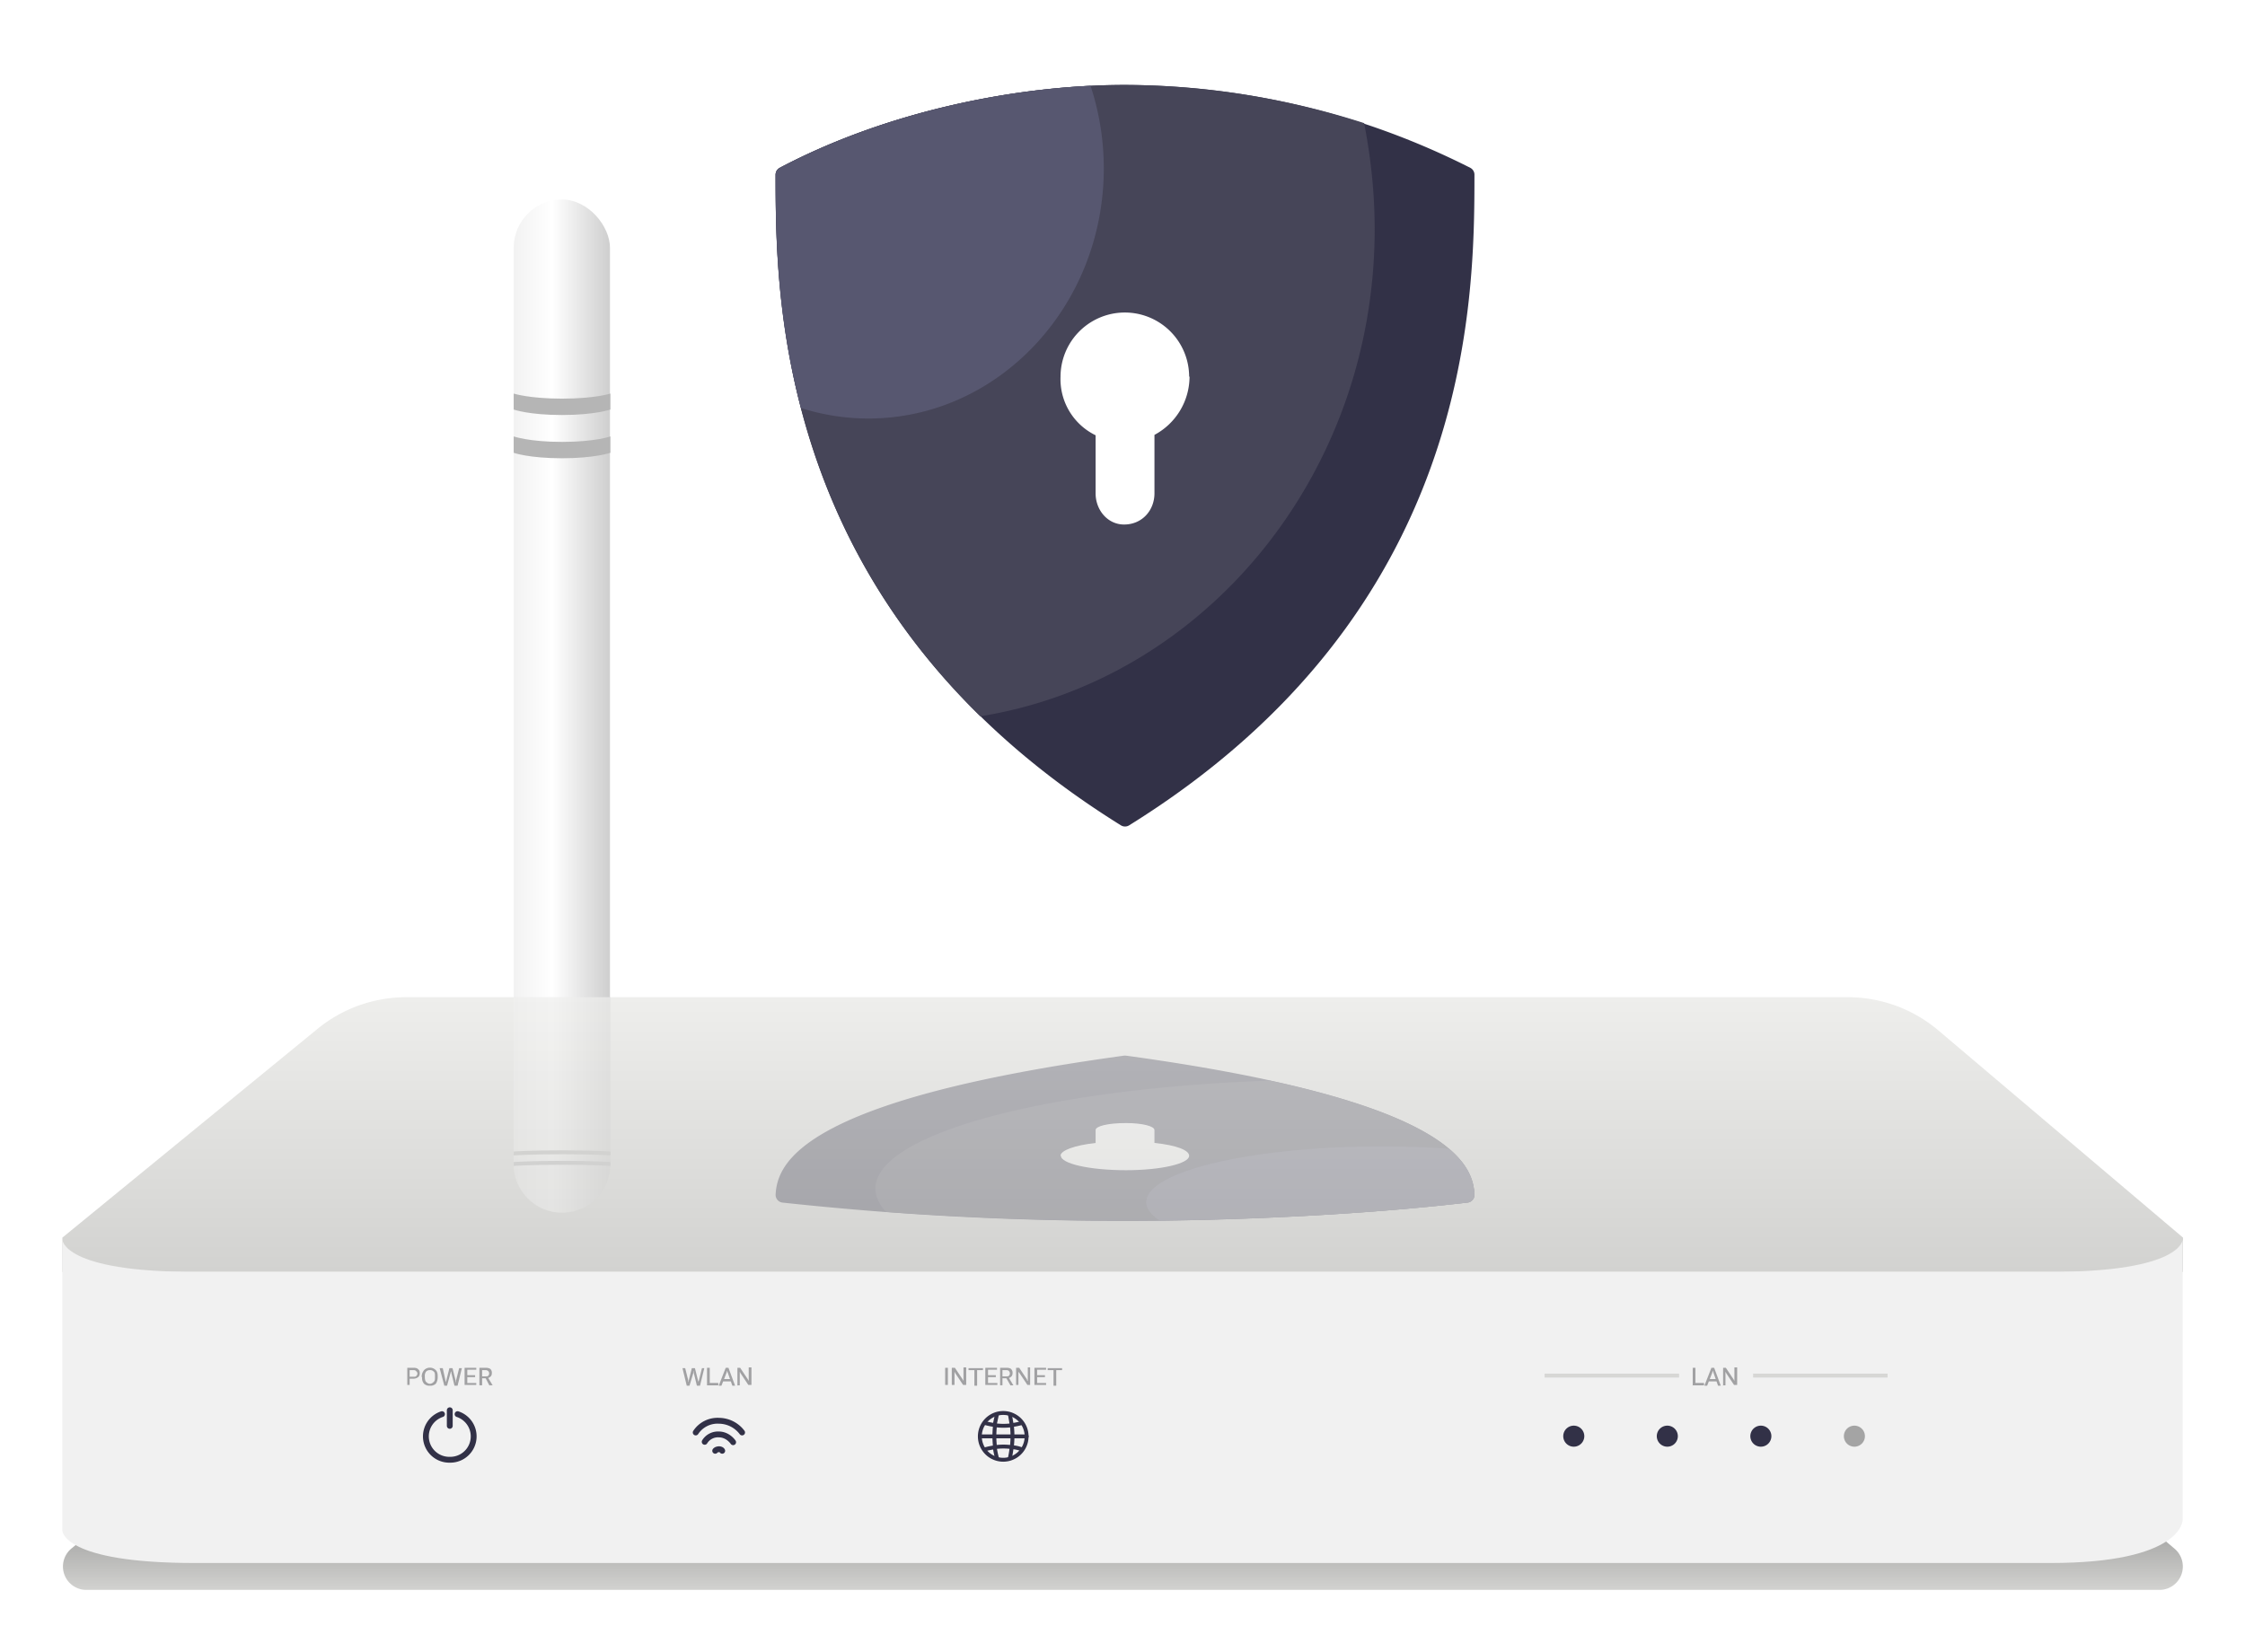 <svg xmlns="http://www.w3.org/2000/svg" width="576" height="424" fill="none"><g filter="url(#a)"><path fill="url(#b)" d="M69.4 355.5a80 80 0 0 1 50.6-18h337.8a80 80 0 0 1 51.7 19l48.4 40.9a6 6 0 0 1-4 10.6H22a6 6 0 0 1-3.7-10.6l51.2-41.9Z"/></g><rect width="24.7" height="229.6" x="131.8" y="51.2" fill="url(#c)" rx="12.4"/><path fill="#B5B5B5" d="M131.8 101s4 1.3 12.4 1.3c8.5 0 12.4-1.3 12.4-1.3v4.1s-4 1.4-12.4 1.4c-8.5 0-12.4-1.4-12.4-1.4V101Zm0 11s4 1.4 12.4 1.4c8.5 0 12.4-1.4 12.4-1.4v4.2s-4 1.4-12.4 1.4c-8.5 0-12.4-1.4-12.4-1.4V112Z"/><path fill="url(#d)" d="M81.5 264a36 36 0 0 1 22.8-8.1H474a36 36 0 0 1 23.3 8.5l62.8 53.2v8.8H16v-8.8L81.5 264Z"/><path fill="#F1F1F1" d="M16 318.1s0 8.3 34 8.3h476c34 0 34-8.3 34-8.3v72s0 11-34 11H50c-34 0-34-8.3-34-8.3V318Z"/><path fill="#323147" fill-rule="evenodd" d="M288.6 21.8c-27.6 0-61 6.7-88.6 21.3a2 2 0 0 0-1 1.7c0 33.1.6 112.3 88.6 167a2 2 0 0 0 2.1 0c88-54.7 88.6-133.9 88.6-167a2 2 0 0 0-1-1.7 196.9 196.9 0 0 0-88.7-21.3Z" clip-rule="evenodd"/><path fill="#464558" fill-rule="evenodd" d="M251.6 183.8c57.2-9.2 101.1-61.7 101.1-125 0-9.4-1-18.4-2.7-27.2a203 203 0 0 0-61.4-9.8c-27.6 0-61 6.7-88.6 21.3a2 2 0 0 0-1 1.7c0 27.8.4 88 52.5 139Z" clip-rule="evenodd"/><path fill="#fff" d="M305.1 96.7a16.5 16.5 0 1 0-33 0 16 16 0 0 0 9 15v14.9c0 4.3 3.1 8 7.3 8 4.7 0 7.8-3.7 7.8-8v-15a17 17 0 0 0 9-15Z"/><path fill="#575770" fill-rule="evenodd" d="M222.8 107.4c33.3 0 60.4-28.8 60.4-64.2a68 68 0 0 0-3.4-21.2c-25.7 1.3-55 8-79.8 21.1a2 2 0 0 0-1 1.7c0 13.7 0 35.4 6.5 59.9a57.1 57.1 0 0 0 17.3 2.7Z" clip-rule="evenodd"/><g filter="url(#e)" opacity=".3"><path fill="#323147" fill-rule="evenodd" d="M288.6 313.3c27.5 0 60.5-1.5 88-4.7a2 2 0 0 0 1.7-2c-.4-8-6.2-24.3-89.4-35.7a2.2 2.2 0 0 0-.5 0c-83.2 11.4-89 27.7-89.4 35.7a2 2 0 0 0 1.7 2 810 810 0 0 0 88 4.7Z" clip-rule="evenodd"/><path fill="#464558" fill-rule="evenodd" d="M325.8 277.3c-57.3 2-101.2 13.7-101.2 27.7 0 2.1 1 4.1 2.7 6a876.7 876.7 0 0 0 61.3 2.3c27.5 0 60.5-1.5 88-4.7a2 2 0 0 0 1.7-2c-.3-6.6-4.4-18.9-52.5-29.3Z" clip-rule="evenodd"/><path fill="#fff" d="M272.2 296.6c0 2 7.3 3.7 16.7 3.7 9 0 16.2-1.7 16.2-3.7 0-1.4-3.1-2.7-8.9-3.3V290c0-1-3.1-1.8-7.3-1.8-4.7 0-7.8.8-7.8 1.8v3.3c-5.3.6-9 1.9-9 3.3Z"/><path fill="#575770" fill-rule="evenodd" d="M354.5 294.2c-33.3 0-60.4 6.4-60.4 14.3 0 1.7 1.2 3.2 3.4 4.7 25.5-.3 54.5-1.7 79-4.6a2 2 0 0 0 1.8-2c-.1-3-1-7.1-6.5-11.8a247.2 247.2 0 0 0-17.3-.6Z" clip-rule="evenodd"/></g><path fill="#A1A1A3" d="M104.5 355.6V351h1.6c.5 0 1 .1 1.2.4.3.2.4.5.4 1 0 .4-.1.7-.4 1-.3.2-.7.4-1.2.4h-1v1.6h-.6Zm.7-2.3h.9c.3 0 .6 0 .7-.2a.9.9 0 0 0 .3-.6.8.8 0 0 0-.3-.6c-.1-.2-.4-.3-.7-.3h-1v1.7Zm3 .1v-.2c0-.7.3-1.2.6-1.6a2.1 2.1 0 0 1 3 0c.4.4.5.9.5 1.6v.2c0 .7-.2 1.3-.5 1.7a2 2 0 0 1-1.5.5 2 2 0 0 1-1.5-.5 2.2 2.2 0 0 1-.5-1.7Zm.8 0c0 .5.1 1 .3 1.2.3.3.6.5 1 .5s.7-.2 1-.5.3-.7.3-1.2v-.2c0-.5 0-1-.3-1.2a1.2 1.2 0 0 0-1-.4c-.4 0-.7.1-1 .4a1.8 1.8 0 0 0-.3 1.2v.2Zm5 2.2-1.2-4.5h.8l.7 3.2v.2l.1.2v-.2l.1-.2.8-3.2h.8l.8 3.2a3.7 3.7 0 0 1 0 .4h.1a5.2 5.2 0 0 0 0-.4l.8-3.2h.7l-1.1 4.5h-.8l-.8-3.3a3.5 3.5 0 0 1 0-.2l-.1-.2a5.3 5.3 0 0 1-.1.4l-.9 3.3h-.7Zm5.2 0V351h3v.5h-2.3v1.4h2v.5h-2v1.5h2.3v.5h-3Zm3.8 0V351h1.6c.5 0 .9.1 1.2.3.3.3.4.6.4 1s-.1.8-.4 1c-.3.3-.7.4-1.3.4h-.8v1.8h-.7Zm.7-2.4h.9c.3 0 .6 0 .7-.2a.8.8 0 0 0 .2-.6.8.8 0 0 0-.2-.5c-.2-.2-.4-.3-.8-.3h-.8v1.6Zm1.9 2.4-1.1-2.1h.7l1.2 2h-.8Z"/><path stroke="#323147" stroke-linecap="round" stroke-linejoin="round" stroke-width="1.5" d="M117.4 362.9a6 6 0 0 1-2 11.7 6 6 0 0 1-2-11.7m2-1v4"/><path fill="#A1A1A3" d="m176.2 355.6-1.1-4.5h.7l.8 3.2v.4l.1-.2v-.2l.8-3.2h.8l.8 3.2a2.9 2.9 0 0 1 .1.4v-.2l.1-.2.8-3.2h.6l-1.1 4.5h-.8l-.8-3.3a2.9 2.9 0 0 1 0-.2 9 9 0 0 1 0-.2h-.1v.2a3.9 3.9 0 0 1 0 .2l-1 3.3h-.7Zm5.2 0V351h.7v3.9h2.2v.6h-2.9Zm3 0 1.8-4.6h.7l1.7 4.6h-.7l-1.2-3.4a2.2 2.2 0 0 1-.1-.2 4.5 4.5 0 0 1 0-.2h-.1a2.5 2.5 0 0 1 0 .2l-.1.3-1.3 3.3h-.6Zm.8-1.2.2-.5h2.2l.2.6h-2.6Zm4 1.2V351h.7l2 3 .1.2.1.2a7.4 7.4 0 0 1 0-.5v-3h.7v4.5h-.8l-2-3a3.3 3.3 0 0 1-.1-.2 3 3 0 0 1-.1-.2V355.5h-.7Z"/><path stroke="#323147" stroke-linecap="round" stroke-linejoin="round" stroke-width="1.5" d="M178.5 367.6a6.7 6.7 0 0 1 6-3 7.5 7.5 0 0 1 5.9 3m-9.6 2.4a4 4 0 0 1 3.6-1.9c2.4 0 3.7 2 3.7 2m-4.6 2.2c.3-.4 1-.4 1-.4s.6 0 .8.4"/><path fill="#A1A1A3" d="M242.5 355.6V351h.7v4.4h-.7Zm1.7 0V351h.8l2 3 .1.2.1.2a7.4 7.4 0 0 1 0-.5v-3h.7v4.5h-.8l-2-3a2.8 2.8 0 0 1-.1-.2 3 3 0 0 1-.1-.2 7.3 7.3 0 0 1 0 .4v3h-.7Zm4.3-4v-.5h3.7v.5h-1.5v4h-.7v-4h-1.5Zm4.3 4V351h3v.5h-2.3v1.4h2v.5h-2v1.5h2.4v.5h-3.1Zm3.8 0V351h1.6c.5 0 1 .1 1.2.3.3.3.4.6.4 1s-.1.8-.4 1c-.3.3-.7.4-1.2.4h-1v1.8h-.6Zm.7-2.4h.9c.3 0 .6 0 .7-.2a.8.8 0 0 0 .2-.6.8.8 0 0 0-.2-.5c-.1-.2-.4-.3-.7-.3h-1v1.6Zm2 2.4-1.2-2.1h.7l1.2 2h-.8Zm1.4 0V351h.8l2 3v.2l.2.2a8 8 0 0 1 0-.5v-3h.6v4.5h-.7l-2-3a2.5 2.5 0 0 1-.3-.4 15.9 15.9 0 0 1 0 .4v3h-.6Zm4.7 0V351h3v.5h-2.3v1.4h2v.5h-2v1.5h2.3v.5h-3Zm3.4-4v-.5h3.7v.5H271v4h-.7v-4h-1.5Z"/><path stroke="#323147" stroke-linecap="round" stroke-linejoin="round" d="M257.4 374.6a6 6 0 1 0 0-12 6 6 0 0 0 0 12Z" clip-rule="evenodd"/><path stroke="#323147" stroke-linecap="round" stroke-linejoin="round" d="m259.1 362.9.4 2.3m2.6 0a17.5 17.5 0 0 1-2.5.5 24.1 24.1 0 0 1 0 5.7c.8 0 1.7.2 2.5.5m-2.6 0a25.4 25.4 0 0 1-.4 2.3m-3.3 0a25.4 25.4 0 0 1-.5-2.3m-2.5 0a17.4 17.4 0 0 1 2.5-.5 24 24 0 0 1 0-5.7 17.5 17.5 0 0 1-2.5-.5v0m2.5 0 .5-2.3v0m0 8.4a16.3 16.3 0 0 1 3.3 0m0-5.5a16.3 16.3 0 0 1-3.3 0m-4.4 2.8h12"/><path stroke="#D7D7D5" d="M396.3 353h34.5"/><path fill="#A1A1A3" d="M434.3 355.6V351h.7v3.9h2.2v.6h-3Zm3 0 1.8-4.6h.7l1.7 4.6h-.7l-1.2-3.4a2.5 2.5 0 0 1-.1-.2 6.1 6.1 0 0 1 0-.2h-.1a3.3 3.3 0 0 1-.1.5l-1.3 3.3h-.6Zm.8-1.2.2-.5h2.2l.2.6h-2.6Zm4 1.2V351h.7l2 3 .1.2.1.2a7.4 7.4 0 0 1 0-.5v-3h.7v4.5h-.8l-2-3a2.8 2.8 0 0 1-.1-.2 4 4 0 0 1-.1-.2V355.5h-.7Z"/><path stroke="#D7D7D5" d="M449.8 353h34.5"/><path fill="#323147" fill-rule="evenodd" d="M404.3 365.9a2.7 2.7 0 1 0 0 5.3 2.7 2.7 0 0 0 0-5.3Zm24 0a2.7 2.7 0 1 0 0 5.3 2.7 2.7 0 0 0 0-5.3Zm24 0a2.7 2.7 0 1 0 0 5.3 2.7 2.7 0 0 0 0-5.3Z" clip-rule="evenodd"/><path fill="#A4A4A4" fill-rule="evenodd" d="M476.3 365.9a2.7 2.7 0 1 0 0 5.3 2.7 2.7 0 0 0 0-5.3Z" clip-rule="evenodd"/><g filter="url(#f)" opacity=".3"><path fill="url(#g)" d="M131.8 298.8a12.4 12.4 0 1 0 24.8 0v-43h-24.8v43Z"/><path fill="#B5B5B5" d="M131.8 299.2s4-.3 12.4-.3c8.5 0 12.4.3 12.4.3v-1s-4-.3-12.4-.3c-8.5 0-12.4.3-12.4.3v1Zm0-2.7s4-.3 12.4-.3c8.5 0 12.4.3 12.4.3v-1s-4-.3-12.4-.3c-8.5 0-12.4.3-12.4.3v1Z"/></g><defs><linearGradient id="b" x1="288" x2="288" y1="337.5" y2="408" gradientUnits="userSpaceOnUse"><stop/><stop offset="1" stop-color="#D2D2D0"/></linearGradient><linearGradient id="c" x1="131.8" x2="156.6" y1="158.4" y2="158.4" gradientUnits="userSpaceOnUse"><stop stop-color="#F2F2F2"/><stop offset=".4" stop-color="#fff"/><stop offset="1" stop-color="#CECECE"/></linearGradient><linearGradient id="d" x1="288" x2="288" y1="255.9" y2="326.4" gradientUnits="userSpaceOnUse"><stop stop-color="#EEEEEC"/><stop offset="1" stop-color="#D2D2D0"/></linearGradient><linearGradient id="g" x1="131.8" x2="156.6" y1="285.4" y2="285.4" gradientUnits="userSpaceOnUse"><stop stop-color="#F2F2F2"/><stop offset=".4" stop-color="#fff"/><stop offset="1" stop-color="#CECECE"/></linearGradient><filter id="a" width="576" height="102.5" x="0" y="321.5" color-interpolation-filters="sRGB" filterUnits="userSpaceOnUse"><feFlood flood-opacity="0" result="BackgroundImageFix"/><feBlend in="SourceGraphic" in2="BackgroundImageFix" result="shape"/><feGaussianBlur result="effect1_foregroundBlur_48697_5238" stdDeviation="8"/></filter><filter id="e" width="254" height="66.1" x="161.7" y="256" color-interpolation-filters="sRGB" filterUnits="userSpaceOnUse"><feFlood flood-opacity="0" result="BackgroundImageFix"/><feBlend in="SourceGraphic" in2="BackgroundImageFix" result="shape"/><feGaussianBlur result="effect1_foregroundBlur_48697_5238" stdDeviation="2"/></filter><filter id="f" width="32.7" height="63.3" x="127.8" y="251.9" color-interpolation-filters="sRGB" filterUnits="userSpaceOnUse"><feFlood flood-opacity="0" result="BackgroundImageFix"/><feBlend in="SourceGraphic" in2="BackgroundImageFix" result="shape"/><feGaussianBlur result="effect1_foregroundBlur_48697_5238" stdDeviation="2"/></filter></defs></svg>